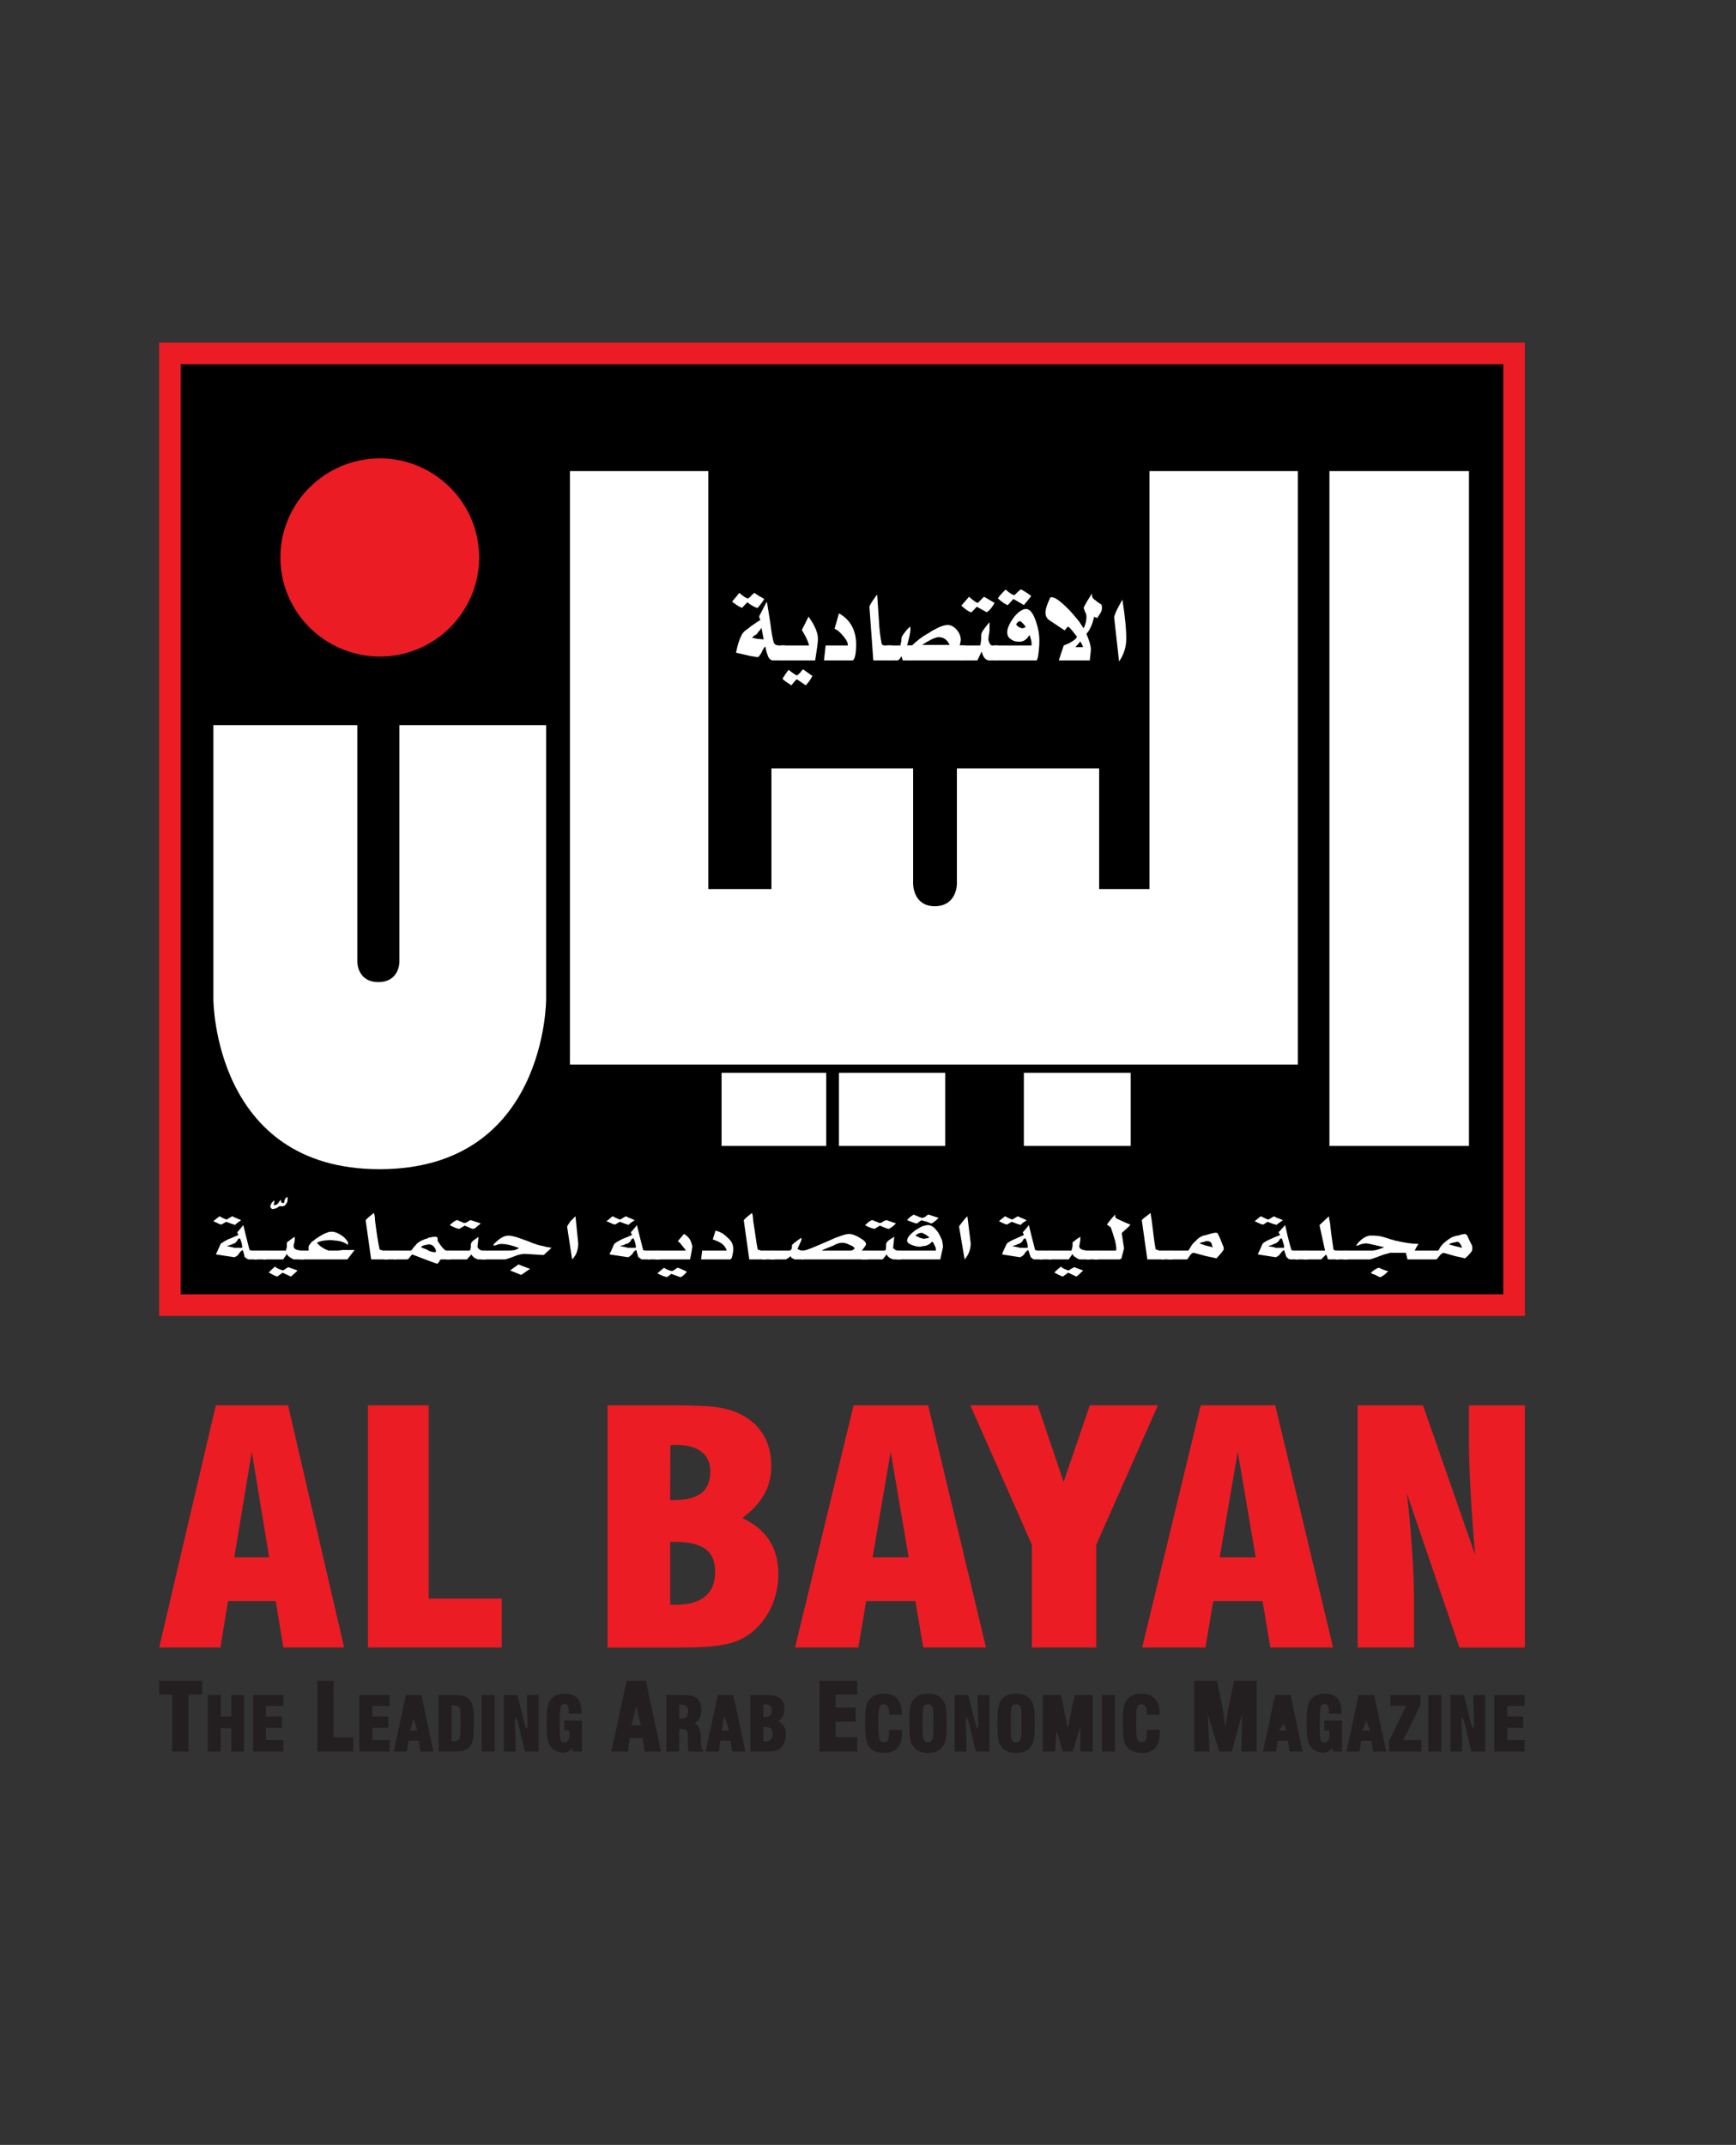 <?xml version="1.0" encoding="utf-8"?>
<!-- Generator: Adobe Illustrator 16.0.0, SVG Export Plug-In . SVG Version: 6.00 Build 0)  -->
<!DOCTYPE svg PUBLIC "-//W3C//DTD SVG 1.1//EN" "http://www.w3.org/Graphics/SVG/1.1/DTD/svg11.dtd">
<svg version="1.1" id="Layer_1" xmlns="http://www.w3.org/2000/svg" xmlns:xlink="http://www.w3.org/1999/xlink" x="0px" y="0px"
	 width="446px" height="551.059px" viewBox="0 0 446 551.059" enable-background="new 0 0 446 551.059" xml:space="preserve">
<rect x="0" y="0" width="446" height="551.059" fill="#333333" stroke="none"/>
<g>
	<g>
		<polygon fill="#EC1C24" points="391.761,88.03 391.761,338.071 40.892,338.071 40.892,88.03 391.761,88.03 		"/>
		<polygon points="386.208,93.583 386.208,332.528 46.435,332.528 46.435,93.583 386.208,93.583 		"/>
		<g>
			<polygon fill="#FFFFFF" points="341.55,294.41 377.395,294.41 377.395,121.03 341.55,121.03 341.55,294.41 			"/>
			<path fill="#FFFFFF" d="M146.422,121.03h35.554v107.378h16.215v-30.997h36.405v29.72l0,0c0,0,0,5.688,5.543,5.688
				c5.699,0,5.699-5.688,5.699-5.688l0,0v-29.72h36.551v30.997h12.934V121.03h38.119v152.473h-187.02V121.03z"/>
			<path fill="#FFFFFF" d="M54.822,186.314h36.977v60.873l0,0c0,0,0,5.118,5.408,5.118c5.409,0,5.409-5.118,5.409-5.118l0,0v-60.873
				h37.692v70.403l0,0c0,0,0.135,43.661-42.81,43.661c-42.676,0-42.676-43.661-42.676-43.661l0,0V186.314L54.822,186.314z"/>
			<polygon fill="#FFFFFF" points="185.381,275.632 212.268,275.632 212.268,294.41 185.381,294.41 185.381,275.632 			"/>
			<polygon fill="#FFFFFF" points="215.538,275.632 242.849,275.632 242.849,294.41 215.538,294.41 215.538,275.632 			"/>
			<polygon fill="#FFFFFF" points="263.04,275.632 290.497,275.632 290.497,294.41 263.04,294.41 263.04,275.632 			"/>
			<path fill="#EC1C24" d="M97.633,117.761c13.941,0,25.464,11.377,25.464,25.463c0,14.076-11.522,25.454-25.464,25.454
				c-14.076,0-25.599-11.378-25.599-25.454C72.034,129.138,83.557,117.761,97.633,117.761z"/>
			<path fill="#FFFFFF" d="M196.343,153.885c-0.145,0.281-0.436,0.717-0.861,1.278c-0.426,0.436-0.571,0.851-0.851,0.997v-3.271
				L196.343,153.885L196.343,153.885z M194.631,168.823v-4.692l1.567,0.135l-0.571-2.99c-0.146,0.291-0.426,0.716-0.997,1.287
				v-2.844c0.28-0.146,0.425-0.29,0.716-0.425c-0.146-0.281-0.291-0.717-0.291-0.997l1.848-3.561h0.145
				c0.146,0.861,0.426,2.563,0.852,5.263c0.291,2.419,0.57,3.986,0.861,4.982c0.135,0.561,0.706,0.852,1.412,0.852h1.567v3.84
				h-3.124c-0.572,0-1.142-0.426-1.422-1.422c-0.291-0.716-0.426-1.421-0.571-2.138c-0.145,0-0.571,0.571-0.996,1.568
				C195.201,168.398,194.911,168.823,194.631,168.823z M194.631,156.159h-0.135c-0.146,0-0.861-0.281-1.713-0.852v-1.993
				c0.146-0.28,0.571-0.561,0.997-0.997l0.851,0.571V156.159L194.631,156.159z M194.631,159.719v2.844
				c0,0.146-0.135,0.281-0.281,0.426c-0.425,0.146-0.716,0.426-1.142,0.852l1.422,0.291v4.692l0,0l-1.848-0.291v-7.536
				C193.354,160.57,194.06,160.145,194.631,159.719z M192.783,155.307c-0.28-0.145-0.571-0.426-0.706-0.57
				c-0.291,0.145-0.716,0.716-1.432,1.422c-0.561-0.146-1.412-0.706-2.554-1.558c0.145-0.291,0.851-0.997,1.848-2.284
				c1.141,0.997,1.847,1.433,2.273,1.433c0,0,0.146-0.146,0.571-0.436V155.307L192.783,155.307z M192.783,160.996v7.536
				l-3.695-0.851c0.426-1.993,0.852-3.416,1.276-4.122c0.281-0.851,0.852-1.421,1.713-1.993
				C192.212,161.422,192.502,161.276,192.783,160.996z"/>
			<path fill="#FFFFFF" d="M210.14,164.131c0,0.997-0.291,2.844-0.716,5.543h-8.813v-3.84h7.245
				c-0.28-1.277-0.997-2.554-1.847-3.986l1.712-3.416C209.289,160.57,210.14,162.563,210.14,164.131L210.14,164.131z
				 M201.036,174.367c0.426-0.706,0.997-1.567,1.558-2.273c1.287,0.997,1.993,1.422,2.138,1.422c0.146,0,0.426-0.291,0.852-0.716
				c0.291-0.426,0.571-0.706,0.716-0.852l2.418,1.713c-0.571,1.131-1.287,1.983-1.712,2.409l-2.274-1.558
				c-0.425,0.28-0.851,0.852-1.422,1.558C202.313,175.363,201.461,174.938,201.036,174.367z"/>
			<path fill="#FFFFFF" d="M219.95,165.542c0,2.709-0.426,4.132-0.997,4.132h-7.257l0.426-3.84h5.699c0-0.146,0-0.146,0-0.146
				c0-0.707-0.436-1.422-1.288-2.409c-0.851-1.007-1.567-1.567-2.128-1.713l1.132-3.986
				C218.381,159.148,219.95,161.848,219.95,165.542z"/>
			<path fill="#FFFFFF" d="M229.053,169.674h-4.692l-0.996-13.796c0-0.145,0.28-0.716,0.851-1.567s0.997-1.422,1.142-1.557
				c0.135,2.127,0.281,4.267,0.426,6.395c0.146,2.844,0.426,4.837,0.706,6.114c0,0.28,0.291,0.571,0.852,0.571h1.712V169.674z"/>
			<path fill="#FFFFFF" d="M234.597,169.674h-2.699c0-0.28-0.146-0.716-0.291-0.996c-0.135,0-0.28,0.28-0.425,0.57
				c-0.281,0.281-0.426,0.426-0.707,0.426h-2.563v-3.84h3.415c0.146-0.571,0.28-1.277,0.28-1.848c0-0.291,0.291-0.851,0.997-1.713
				c0.57-0.706,0.997-1.131,1.287-1.276v0.852c0,0.571-0.291,1.993-0.852,3.986h1.557V169.674z"/>
			<path fill="#FFFFFF" d="M247.967,169.674h-7.536v-3.986h3.55c-0.706-1.422-1.558-1.994-2.845-1.994c-0.135,0-0.426,0-0.706,0.146
				v-2.274c1.276-0.706,2.273-0.997,3.125-0.997c0.716,0,1.568,0.426,2.284,1.277c0.707,0.861,0.997,1.712,0.997,2.564
				c0,0,0,0.426-0.29,1.422h1.421V169.674z M240.431,169.674h-7.391v-3.84h1.277c1.142-1.143,2.553-2.274,4.412-3.271
				c0.561-0.425,1.132-0.716,1.703-0.997v2.274c-0.706,0.145-1.993,0.851-3.561,1.848h3.561V169.674z"/>
			<path fill="#FFFFFF" d="M255.503,154.881c-0.426,0.852-0.997,1.703-1.993,2.419l-2.554-1.422
				c-0.852,0.851-1.288,1.422-1.422,1.422c-0.426,0-1.287-0.571-2.564-1.702l1.993-2.284c1.142,0.997,1.847,1.567,2.273,1.567
				c0,0,0.281-0.28,0.717-0.715c0.28-0.281,0.561-0.561,0.851-0.852L255.503,154.881L255.503,154.881z M256.365,169.674h-2.138
				c-0.997,0-1.712-0.851-1.993-2.273c-0.28,0.426-0.571,1.131-1.131,2.273h-4.703v-3.84h5.408c0.146-0.426,0.291-1.277,0.291-2.699
				c0-0.426,0.281-0.996,0.852-1.713c0.425-0.561,0.851-1.142,1.276-1.558v1.558c0,0.291,0,0.851-0.146,1.567
				c-0.135,0.571-0.135,1.142-0.135,1.422c0,0.145,0.135,0.426,0.28,0.851c0.145,0.28,0.426,0.571,0.571,0.571h1.567V169.674z"/>
			<path fill="#FFFFFF" d="M264.898,153.179c-0.437,0.571-1.007,1.277-1.859,2.274l-0.706-0.426v-3.561
				c0.146,0,0.572,0.291,1.278,0.716C264.462,152.754,264.898,153.034,264.898,153.179L264.898,153.179z M262.333,169.674v-3.84h2.7
				l0,0v-0.146c0-0.28,0-0.707-0.135-1.277c-0.146-0.571-0.291-0.997-0.437-1.277c-0.571,0.997-1.276,1.557-2.128,1.703v-3.561
				c0,0.146,0.146,0.146,0.281,0.146c0.145,0,0.571-0.146,0.861-0.28c0-0.146-0.146-0.425-0.571-0.862
				c-0.291-0.28-0.426-0.416-0.572-0.561v-2.844c0.426-0.291,0.852-0.425,1.278-0.425c0.996,0,1.847,1.131,2.563,3.27
				c0.571,1.703,0.851,3.27,0.851,4.692c0,0.57,0,1.422-0.145,2.699c-0.135,1.421-0.28,2.284-0.571,2.563H262.333z M262.333,155.027
				l-1.993-1.143c-0.28,0.281-0.706,0.852-1.422,1.568c-0.291,0-1.277-0.572-2.554-1.703c0.415-0.716,1.132-1.433,1.983-2.284
				c1.142,0.997,1.848,1.422,2.284,1.422c0.997-0.997,1.557-1.422,1.557-1.422h0.145V155.027L262.333,155.027z M262.333,156.875
				v2.844c-0.145,0-0.291-0.146-0.291-0.146c-0.28,0-0.706,0.291-0.997,0.852c0.437,0.571,0.862,0.851,1.287,0.851v3.561
				c-0.291,0-0.425,0-0.705,0c-0.717,0-1.288-0.146-1.858-0.571c-0.706-0.425-0.997-0.986-0.997-1.848
				c0-0.997,0.571-2.273,1.713-3.841C261.046,157.872,261.763,157.155,262.333,156.875L262.333,156.875z M262.333,165.834v3.84
				h-6.83v-3.84H262.333z"/>
			<path fill="#FFFFFF" d="M282.951,155.307c0,0.146,0.145,0.291,0.145,0.571c0,0.135,0,0.281,0,0.425
				c0,0.426-0.145,0.852-0.426,1.277c-0.28,0.436-0.57,0.851-0.705,1.142c-0.426,0-0.717-0.146-0.862-0.291
				c-0.426,1.848-0.986,3.28-1.983,4.412c0.706,1.712,1.132,2.99,1.132,3.986c0,0.57-0.135,1.567-0.28,2.844h-2.699v-3.415
				c0.28,0,0.415,0,0.707,0h0.28c-0.135-0.28-0.28-0.851-0.706-1.422c0,0-0.146,0.145-0.28,0.291v-5.409
				c0.415,0.706,0.851,1.277,1.131,1.703c0.426-0.852,0.716-1.848,0.716-2.99c0-0.416-0.145-0.986-0.436-1.412
				c-0.135-0.571-0.28-0.861-0.28-0.717c0-0.425,0.716-1.567,2.139-3.84c0,0.145,0,0.291,0,0.425c0,0.571,0.28,0.996,0.997,1.422
				C281.964,154.737,282.535,155.027,282.951,155.307z M277.272,169.674h-5.264c0.281-0.851,0.707-2.139,1.278-3.84
				c0.705-0.292,1.422-0.571,1.848-0.852c0.996-0.57,1.422-0.996,1.567-1.422c-0.291-0.28-0.571-0.716-1.142-1.421
				c-0.706-0.862-0.997-1.143-1.277-1.143c0,0-0.145,0.146-0.291,0.426c-0.28,0.291-0.425,0.426-0.425,0.571
				c-0.851-0.571-2.128-1.422-3.841-2.563c-0.706-0.416-1.131-1.132-1.131-1.983c0-0.997,0.425-2.284,1.277-3.987h0.145
				c0.996-0.145,2.418,0.997,4.547,3.125c1.142,1.142,1.994,2.284,2.709,3.135v5.409c-0.291,0.28-0.571,0.706-0.997,1.131
				c0.281,0,0.561,0,0.997,0V169.674z"/>
			<path fill="#FFFFFF" d="M289.355,163.986c0,2.418-0.706,4.266-1.848,5.969l-1.276-11.377c0.28-1.277,1.131-2.699,2.127-4.546
				C289.075,158.577,289.355,161.848,289.355,163.986z"/>
		</g>
		<path fill="#FFFFFF" d="M61.934,313.469c0,0-0.28,0.279-0.986,0.705c-0.291,0.28-0.582,0.571-0.717,0.571v-0.145v-1.849
			L61.934,313.469L61.934,313.469z M60.231,322.998v-2.418c0.135,0,0.135,0,0.28,0h1.702v-0.437c0-0.279-0.135-0.996-0.56-1.982
			c-0.291,0-0.426,0.135-0.572,0.281c-0.134,0.425-0.425,0.705-0.851,0.996v-1.703c0.28-0.145,0.717-0.29,0.997-0.437
			c0-0.135-0.146-0.279-0.146-0.414c-0.134-0.146-0.134-0.291-0.134-0.291s0.56-0.57,1.556-1.848
			c0.291,1.277,0.852,3.415,1.568,6.26c0.146,0.28,0.426,0.28,1.142,0.28h0.852v2.273h-2.284c0,0-0.135-0.135-0.281-0.135
			c-0.425-0.292-0.571-0.427-0.706-0.571c0-0.425-0.145-0.852-0.436-1.714c-0.281,0.146-0.706,0.437-0.997,0.997
			C61.082,322.562,60.657,322.853,60.231,322.998z M60.231,314.601c-0.28,0-0.997-0.282-2.139-0.706
			c-0.706,0.424-1.131,0.706-1.276,0.706c-0.146,0-0.852-0.282-1.994-0.853c0.291-0.279,0.862-0.716,1.568-1.275
			c0.996,0.56,1.702,0.85,1.848,0.85c0,0,0.425-0.29,1.422-0.85l0.571,0.279V314.601L60.231,314.601z M60.231,317.735v1.703
			c-0.146,0-0.28,0.146-0.426,0.146c-0.571,0.28-1.142,0.425-1.567,0.56c0.851,0.145,1.567,0.292,1.993,0.437v2.418l0,0
			l-4.692-0.716v-0.28c0,0.135,0.426-0.716,1.132-2.418c0.291-0.292,0.997-0.717,2.138-1.288
			C59.38,318.161,59.805,317.871,60.231,317.735z"/>
		<rect x="65.349" y="321.286" fill="#FFFFFF" width="2.99" height="2.273"/>
		<path fill="#FFFFFF" d="M73.882,308.34c0,0.291-0.146,0.717-0.426,0.996c-0.146,0.427-0.571,0.572-1.131,0.572
			c0,0-0.146,0-0.291,0c-0.146,0-0.146,0-0.281,0c-0.425,0.279-0.716,0.57-0.997,0.57c-0.28,0-0.425,0.146-0.571,0.146
			c-0.426,0-0.716-0.291-0.716-0.716c0-0.146,0-0.292,0.146-0.426c0-0.281,0.28-0.57,0.716-0.997h0.145c0,0,0,0.28,0,0.427
			c-0.145,0.289-0.145,0.424-0.145,0.424c0,0.146,0,0.28,0.145,0.28c0.561,0,0.852-0.28,1.132-0.704
			c0.145-0.281,0.426-0.572,0.57-0.707v0.426c0,0.135,0.146,0.281,0.281,0.426c0,0,0,0,0.146,0c0.135,0,0.28,0,0.28,0
			c0.146,0,0.146-0.145,0.146-0.145c0-0.707,0.28-1.144,0.851-1.423V308.34z"/>
		<path fill="#FFFFFF" d="M78.148,323.559h-2.554c-0.291,0-0.716-0.28-1.142-0.562c-0.426-0.29-0.716-0.569-0.716-0.861
			l-0.997,1.423h-5.118v-2.273h5.834c0,0,0.145-0.426,0.28-1.143c-0.135-0.135,0-0.56,0-0.996c0.291-0.135,0.862-0.705,1.994-1.412
			c0,0.136,0,0.28,0,0.561c0,0.291,0,0.571-0.135,0.996c-0.146,0.427-0.146,0.717-0.146,0.852c0,0.717,0.572,0.996,1.848,1.143
			h0.852V323.559L78.148,323.559z M76.445,326.404c-0.425,0.425-0.997,0.996-1.712,1.566l-2.128-0.996
			c-0.997,0.716-1.422,0.996-1.277,0.996c-0.146,0-0.571-0.145-1.142-0.425c-0.571-0.281-0.997-0.571-1.142-0.571
			c0.291-0.426,0.851-0.851,1.567-1.567c0.571,0.436,1.142,0.717,2.128,0.997c0.571-0.427,1.142-0.707,1.287-0.852L76.445,326.404z"
			/>
		<path fill="#FFFFFF" d="M91.093,321.139l-1.847,2.42H76.871v-2.273h2.419c0-0.146,0-0.571,0-1.143
			c0.135-0.279,0.426-0.56,0.706-0.996c1.567-1.276,2.99-2.128,4.266-2.554c0.291-0.145,0.571-0.145,0.861-0.145
			c0.281,0,0.707,0,0.997,0.145c0.416,0.146,0.561,0.146,0.707,0.291c0.706,0.279,1.142,0.706,1.567,0.986
			c0.706,0.716,1.132,1.276,0.987,1.567v0.426c-0.852-0.717-1.848-0.997-2.979-1.133c-0.571,0-0.997-0.145-1.568-0.145
			c-0.716,0-1.276,0.145-1.702,0.145c-0.717,0.136-1.277,0.281-1.713,0.561c0.716,0.852,1.713,1.568,2.99,1.994
			c0.146,0,0.281,0,0.716,0c0.135,0,0.561,0,1.413,0c0.861,0,1.287-0.146,1.432-0.146h2.554c0,0,0,0,0.146,0
			C90.813,321.139,90.948,321.139,91.093,321.139z"/>
		<path fill="#FFFFFF" d="M99.626,323.559h-4.267l-1.422-10.09c0,0,0.146-0.146,0.426-0.437c0.425-0.425,0.996-0.852,1.702-1.411
			c0.146,0.425,0.291,1.131,0.291,1.982c0.425,3.415,0.851,5.979,1.142,7.256c0,0.146,0.135,0.146,0.28,0.279
			c0.146,0,0.281,0,0.572,0.146c0.28,0,0.425,0,0.56,0h0.716V323.559z"/>
		<rect x="98.774" y="321.286" fill="#FFFFFF" width="2.99" height="2.273"/>
		<path fill="#FFFFFF" d="M115.695,323.559h-2.273c-0.28,0-0.425,0.145-0.571,0.57c-0.145,0.281-0.426,0.426-0.56,0.571
			l-2.284-0.851v-2.564c0.716,0.29,1.287,0.425,1.567,0.425c0.145,0,0.145,0,0.28,0c0-0.135,0.146-0.135,0.146-0.135v-0.145
			c0-0.292-0.146-0.717-0.426-0.996c-0.28-0.427-0.716-0.717-1.287-0.717c-0.135,0-0.135,0-0.28,0v-1.703
			c0.716-0.145,1.287-0.28,1.712-0.28c0.426,0,0.706,0.136,0.706,0.426c0,0,0,0,0,0.135c0,0.146,0,0.146,0,0.146
			c0,0.289,0,0.425,0.146,0.57c0.706,1.131,1.422,1.993,1.983,2.273h1.142V323.559z M110.007,323.85l-4.121-1.568
			c-0.146,0.146-0.426,0.426-0.717,0.851c-0.145,0.292-0.426,0.427-0.706,0.427h-3.27v-2.273h4.266c0.135,0,0.426-0.146,0.706-0.706
			c0.571-0.571,0.862-0.996,0.862-0.996c0.425-0.437,1.131-0.853,2.273-1.288c0.281,0,0.571-0.135,0.706-0.28v1.703
			c-0.997,0.146-1.568,0.29-1.848,0.717c0.57,0.279,1.142,0.425,1.713,0.704c0,0,0.135,0,0.135,0.146V323.85z"/>
		<path fill="#FFFFFF" d="M123.522,314.319c-0.291,0.282-0.851,0.707-1.567,1.278c-0.28,0-0.426,0.145-0.28,0.145
			c-0.291,0-0.996-0.29-2.274-0.86c-0.997,0.57-1.432,0.86-1.432,0.86s-0.135-0.145-0.561-0.145
			c-0.425-0.146-1.142-0.427-1.858-0.852c0.145-0.145,0.436-0.427,0.997-0.851c0.436-0.291,0.716-0.426,0.861-0.426
			c0,0,0.28,0,0.706,0.279c0.426,0.146,0.717,0.281,0.997,0.426c0.146,0,0.291,0,0.291,0c0.135,0,0.281,0,0.706-0.279
			c0.426-0.291,0.706-0.426,0.852-0.426L123.522,314.319L123.522,314.319z M124.799,323.559h-1.848c-0.426,0-0.852-0.28-1.277-0.562
			c-0.146-0.145-0.426-0.436-0.571-0.716l-1.142,1.277h-5.408v-2.273h6.125c0.134-0.146,0.28-0.571,0.28-0.998
			c0-0.424,0-0.85,0.146-0.996c0.145-0.279,0.425-0.561,0.851-0.85c0.425-0.281,0.716-0.427,0.997-0.707l-0.28,2.553
			c0,0.147,0,0.147,0.135,0.292c0,0.135,0.146,0.28,0.571,0.56c0.291,0.146,0.571,0.146,0.706,0.146h0.717V323.559z"/>
		<path fill="#FFFFFF" d="M141.72,320.58c-0.425,0.28-0.705,0.706-1.131,0.996c-0.571,0.561-0.852,0.853-0.997,0.853l-4.692-0.292
			c-0.706,0-1.703,0.146-2.99,0.717c-1.131,0.426-1.993,0.706-2.128,0.706h-6.114v-2.273h6.82c0.426,0,0.997,0,1.848-0.146
			c0.291-0.134,0.571-0.279,0.997-0.425c0,0,0,0-0.135-0.135c-1.858-0.716-3.28-0.996-4.266-0.996c-0.291,0-0.717,0-0.997,0.135
			c-0.437,0.146-0.717,0.29-1.143,0.29v-0.29c0,0,0.146-0.135,0.426-0.427c1.277-1.276,2.419-1.847,3.416-1.847
			c0.561,0,1.131,0.146,1.703,0.29c0.145,0,1.277,0.426,3.27,1.132c1.713,0.717,2.99,1.142,3.987,1.276
			C140.018,320.288,140.723,320.435,141.72,320.58L141.72,320.58z M136.176,325.977l-2.273,1.568l-2.845-1.142l2.139-1.558
			C133.903,325.126,134.9,325.552,136.176,325.977z"/>
		<path fill="#FFFFFF" d="M148.55,319.438c0,1.567-0.426,2.99-1.567,4.121l-1.277-8.389c0-0.145,0.281-0.569,0.852-1.422
			c0.57-0.57,0.997-0.996,1.287-1.275L148.55,319.438z"/>
		<path fill="#FFFFFF" d="M163.063,313.469c0,0-0.436,0.279-0.997,0.705c-0.425,0.28-0.571,0.571-0.716,0.571v-0.145v-1.849
			L163.063,313.469L163.063,313.469z M161.35,322.998v-2.418c0.145,0,0.145,0,0.291,0h1.703v-0.437c0-0.279-0.146-0.996-0.571-1.982
			c-0.28,0-0.425,0.135-0.571,0.281c-0.135,0.425-0.426,0.705-0.851,0.996v-1.703c0.291-0.145,0.571-0.29,0.997-0.437
			c0-0.135-0.146-0.279-0.146-0.414c-0.135-0.146-0.135-0.291-0.135-0.291s0.561-0.57,1.558-1.848
			c0.291,1.277,0.861,3.415,1.567,6.26c0,0.28,0.426,0.28,1.143,0.28h0.705v2.273h-2.127c-0.146,0-0.28-0.135-0.28-0.135
			c-0.436-0.292-0.571-0.427-0.716-0.571c0-0.425-0.291-0.852-0.426-1.714c-0.426,0.146-0.716,0.437-0.997,0.997
			C162.066,322.562,161.775,322.853,161.35,322.998z M161.35,314.601c-0.281,0-0.997-0.282-2.128-0.706
			c-0.716,0.424-1.142,0.706-1.287,0.706c-0.135,0-0.851-0.282-2.128-0.853c0.426-0.279,0.852-0.716,1.557-1.275
			c1.142,0.56,1.713,0.85,2.003,0.85c0,0,0.415-0.29,1.412-0.85l0.571,0.279V314.601L161.35,314.601z M161.35,317.735v1.703
			c-0.135,0-0.281,0.146-0.571,0.146c-0.425,0.28-0.997,0.425-1.557,0.56c0.997,0.145,1.703,0.292,2.128,0.437v2.418l0,0
			l-4.692-0.716v-0.28c0,0.135,0.425-0.716,1.141-2.418c0.281-0.292,0.997-0.717,2.129-1.288
			C160.354,318.161,160.925,317.871,161.35,317.735z"/>
		<rect x="166.478" y="321.286" fill="#FFFFFF" width="2.979" height="2.273"/>
		<path fill="#FFFFFF" d="M177.855,320.288c0,0.147-0.146,1.288-0.571,3.271h-8.959v-2.273h7.817l0,0
			c0-0.146-0.145-0.426-0.571-0.851c-0.426-0.571-0.852-1.144-1.422-1.568l1.567-1.848c0.996,0.571,1.568,1.276,1.848,2.128
			C177.709,319.583,177.855,320.008,177.855,320.288L177.855,320.288z M176.422,326.693c0,0.136-0.134,0.281-0.425,0.571
			c-0.561,0.562-0.997,0.852-1.132,0.852c-0.146,0-0.862-0.29-2.418-0.852c-0.146,0.136-0.426,0.426-1.142,0.852
			c-0.997-0.29-1.702-0.57-2.419-0.996c0.145-0.146,0.717-0.571,1.713-1.423c0,0,0.145,0.146,0.425,0.28
			c0.851,0.427,1.422,0.571,1.702,0.571c0,0,0.291-0.145,0.716-0.425c0.426-0.281,0.561-0.427,0.706-0.427
			C174.149,325.697,175,325.977,176.422,326.693z"/>
		<path fill="#FFFFFF" d="M188.381,321.005c0,0.57-0.146,1.131-0.291,1.848c0,0.145-0.146,0.426-0.425,0.706h-7.547l0.291-2.273
			h6.114c0.146,0,0.146,0,0.146-0.146c0-0.134-0.146-0.279-0.291-0.56c-0.425-0.861-1.411-1.567-3.26-2.138l0.706-2.274
			c1.143,0.281,1.993,0.717,2.845,1.567c0.851,0.707,1.422,1.412,1.567,2.129C188.381,320.288,188.381,320.714,188.381,321.005z"/>
		<path fill="#FFFFFF" d="M196.769,323.559h-4.267l-1.422-10.09c0,0,0.135-0.146,0.426-0.437c0.426-0.425,0.997-0.852,1.703-1.411
			c0.145,0.425,0.291,1.131,0.291,1.982c0.561,3.415,0.851,5.979,1.132,7.256c0,0.146,0.145,0.146,0.28,0.279
			c0.145,0,0.29,0,0.571,0.146c0.291,0,0.426,0,0.571,0h0.716V323.559z"/>
		<rect x="195.908" y="321.286" fill="#FFFFFF" width="3.134" height="2.273"/>
		<path fill="#FFFFFF" d="M206.724,321.139c0,0,0,0-0.145,0.146c0,0,0,0-0.146,0v2.273h-2.127c-0.281,0-0.425-0.135-0.716-0.28
			c-0.28-0.146-0.426-0.281-0.426-0.571c-0.706,0.571-1.131,0.852-1.422,0.852h-3.84v-2.273h4.982c0.145,0,0.426-0.146,0.571-0.706
			c0-0.145,0-0.437,0-0.716c0.426-0.426,1.276-1.133,2.418-1.849c0.135,0.28,0,0.716-0.291,1.276
			c-0.426,0.996-0.706,1.568-0.706,1.568c0.426,0.279,0.851,0.426,1.277,0.426c0,0,0.146,0,0.28,0
			C206.579,321.139,206.724,321.139,206.724,321.139z"/>
		<path fill="#FFFFFF" d="M223.074,323.559h-7.671v-2.273h3.125c0.145,0,0.291,0,0.571-0.146c0.28-0.134,0.426-0.279,0.426-0.425
			c0-0.279-0.426-0.571-1.143-0.851c-0.851-0.426-1.421-0.572-1.848-0.572c-0.425,0-0.706,0-1.131,0.146v-1.703
			c1.131-0.437,2.128-0.716,2.699-0.716c0.716,0,1.567,0.279,2.563,0.852c1.278,0.716,1.848,1.276,1.848,1.848
			c0,0-0.145,0.29-0.436,0.717c-0.28,0.425-0.56,0.704-0.706,0.851h1.702V323.559z M215.402,323.559h-9.529v-2.273h0.706
			c0.851-0.146,2.844-0.998,6.114-2.419c0.997-0.425,1.848-0.852,2.709-1.132v1.703c-0.436,0.146-0.861,0.28-1.287,0.57
			c-1.847,0.706-2.844,1.131-2.979,1.277h4.266V323.559z"/>
		<path fill="#FFFFFF" d="M230.195,314.319c-0.291,0.282-0.717,0.707-1.567,1.278c-0.291,0-0.291,0.145-0.291,0.145
			c-0.135,0-0.997-0.29-2.274-0.86c-0.997,0.57-1.422,0.86-1.422,0.86s-0.146-0.145-0.426-0.145
			c-0.571-0.146-1.277-0.427-1.993-0.852c0.146-0.145,0.571-0.427,0.997-0.851c0.426-0.291,0.716-0.426,0.851-0.426
			c0,0,0.291,0,0.716,0.279c0.426,0.146,0.852,0.281,0.997,0.426c0.146,0,0.28,0,0.426,0c0,0,0.28,0,0.571-0.279
			c0.426-0.291,0.852-0.426,0.997-0.426L230.195,314.319L230.195,314.319z M231.472,323.559h-1.848c-0.426,0-0.862-0.28-1.287-0.562
			c-0.135-0.145-0.426-0.436-0.561-0.716l-0.997,1.277h-5.554v-2.273h6.115c0.291-0.146,0.291-0.571,0.291-0.998
			c0-0.424,0-0.85,0.145-0.996c0.135-0.279,0.426-0.561,0.852-0.85c0.425-0.281,0.706-0.427,1.131-0.707l-0.281,2.553
			c0,0.147,0,0.147,0,0.292c0,0.135,0.146,0.28,0.571,0.56c0.281,0.146,0.561,0.146,0.706,0.146h0.716V323.559z"/>
		<path fill="#FFFFFF" d="M241.136,312.898c-0.997,0.997-1.702,1.421-1.848,1.421c-0.135,0-0.425-0.145-1.131-0.424
			c-0.571-0.146-0.997-0.291-1.142-0.291v-0.706l0,0c0.146,0,0.291-0.146,0.706-0.29c0.436-0.427,0.716-0.562,0.862-0.562
			L241.136,312.898L241.136,312.898z M237.015,323.559v-2.273h3.416v-0.146c0-0.279,0-0.704-0.291-1.131
			c-0.28-0.57-0.415-0.996-0.706-0.996c-0.571,0.706-1.422,1.131-2.419,1.131v-1.982l0.146,0.135l1.567-0.28
			c-0.145-0.28-0.436-0.57-1.007-0.852c-0.28-0.145-0.561-0.279-0.706-0.425v-1.713c0.571-0.145,0.997-0.28,1.422-0.28
			c0.997,0,1.702,0.706,2.563,1.848c0.426,0.705,0.706,1.277,0.987,1.993c0.145,0.28,0.145,0.852,0.291,1.701l-0.706,3.271H237.015z
			 M237.015,313.604c-0.146,0-0.146-0.135-0.146-0.135c-0.135,0-0.56,0.279-1.276,0.85c-0.571,0-1.422-0.424-2.554-0.85
			c0.426-0.571,0.986-0.996,1.702-1.423c1.277,0.562,1.993,0.852,2.273,0.852V313.604L237.015,313.604z M237.015,315.026v1.713
			c-0.146,0-0.28,0-0.28,0c-0.571,0-1.142,0.28-1.567,0.706c0.851,0.426,1.422,0.716,1.848,0.716v1.982
			c-0.28,0.145-0.571,0.145-0.705,0.145c-0.717,0-1.288-0.145-1.994-0.424c-0.851-0.28-1.277-0.717-1.277-1.133
			c0-0.716,0.706-1.567,1.982-2.563C235.738,315.742,236.31,315.317,237.015,315.026L237.015,315.026z M237.015,321.286v2.273
			h-6.685v-2.273H237.015z"/>
		<path fill="#FFFFFF" d="M249.389,319.438c0,1.567-0.57,2.99-1.567,4.121l-1.422-8.389c0-0.145,0.291-0.569,0.997-1.422
			c0.426-0.57,0.852-0.996,1.142-1.275L249.389,319.438z"/>
		<path fill="#FFFFFF" d="M263.756,313.469c0,0-0.28,0.279-0.997,0.705c-0.28,0.28-0.57,0.571-0.716,0.571v-0.145v-1.849
			L263.756,313.469L263.756,313.469z M262.043,322.998v-2.418c0.146,0,0.291,0,0.291,0h1.703v-0.437
			c0-0.279-0.146-0.996-0.561-1.982c-0.291,0-0.437,0.135-0.571,0.281c-0.146,0.425-0.426,0.705-0.862,0.996v-1.703
			c0.291-0.145,0.716-0.29,0.997-0.437c0-0.135-0.134-0.279-0.134-0.414c-0.146-0.146-0.146-0.291-0.146-0.291
			s0.571-0.57,1.567-1.848c0.281,1.277,0.852,3.415,1.568,6.26c0.134,0.28,0.415,0.28,1.131,0.28h0.852v2.273h-2.273
			c0,0-0.146-0.135-0.28-0.135c-0.291-0.292-0.571-0.427-0.571-0.571c-0.145-0.425-0.291-0.852-0.571-1.714
			c-0.291,0.146-0.706,0.437-0.996,0.997C262.905,322.562,262.479,322.853,262.043,322.998z M262.043,314.601
			c-0.28,0-0.997-0.282-2.127-0.706c-0.717,0.424-1.142,0.706-1.287,0.706c-0.135,0-0.852-0.282-1.982-0.853
			c0.28-0.279,0.851-0.716,1.567-1.275c0.986,0.56,1.703,0.85,1.983,0.85c-0.135,0,0.291-0.29,1.287-0.85l0.56,0.279V314.601
			L262.043,314.601z M262.043,317.735v1.703c-0.135,0-0.28,0.146-0.415,0.146c-0.582,0.28-1.142,0.425-1.568,0.56
			c0.851,0.145,1.568,0.292,1.982,0.437v2.418l0,0l-4.546-0.716v-0.28c0,0.135,0.28-0.716,1.132-2.418
			c0.145-0.292,0.861-0.717,2.138-1.288C261.192,318.161,261.628,317.871,262.043,317.735z"/>
		<rect x="267.171" y="321.286" fill="#FFFFFF" width="2.979" height="2.273"/>
		<path fill="#FFFFFF" d="M279.971,323.559h-2.564c-0.28,0-0.706-0.28-1.131-0.562c-0.436-0.29-0.716-0.569-0.716-0.861
			l-0.997,1.423h-5.118v-2.273h5.834c0,0,0.135-0.426,0.28-1.143c0-0.135,0-0.56,0-0.996c0.28-0.135,0.851-0.705,1.993-1.412
			c0,0.136,0,0.28,0,0.561c0,0.291,0,0.571-0.146,0.996c0,0.427-0.135,0.717-0.135,0.852c0,0.717,0.707,0.996,1.848,1.143h0.852
			V323.559L279.971,323.559z M278.258,326.404c-0.426,0.425-0.986,0.996-1.702,1.566l-2.139-0.996
			c-0.997,0.716-1.412,0.996-1.277,0.996c-0.135,0-0.425-0.145-1.132-0.425c-0.57-0.281-0.997-0.571-1.141-0.571
			c0.291-0.426,0.851-0.851,1.702-1.567c0.436,0.436,0.997,0.717,1.993,0.997c0.571-0.427,1.142-0.707,1.422-0.852L278.258,326.404z
			"/>
		<rect x="279.12" y="321.286" fill="#FFFFFF" width="2.979" height="2.273"/>
		<path fill="#FFFFFF" d="M290.352,314.601c0,0.28-0.291,0.425-0.571,0.716c-0.135,0.135-0.571,0.561-1.567,1.422
			c0,0,0,0.146,0,0.28l0.571,3.695l-0.706,2.71c0,0-0.146,0-0.291,0c0,0.135-0.135,0.135-0.28,0.135h-6.405v-2.273h5.554
			c0.145-0.146,0.145-0.426,0.145-0.571c0-0.279-0.145-0.996-0.291-1.848c-0.28-0.852-0.571-1.982-1.142-3.55l-0.986-0.716
			c0.706-0.997,1.422-1.849,2.128-2.555c0,0.427,0,0.706,0.146,0.852c0.145,0.135,0.706,0.425,1.702,0.851
			C288.93,314.03,289.646,314.319,290.352,314.601z"/>
		<path fill="#FFFFFF" d="M299.03,323.559h-4.267l-1.422-10.09c0,0,0.135-0.146,0.426-0.437c0.561-0.425,1.132-0.852,1.848-1.411
			c0,0.425,0.145,1.131,0.28,1.982c0.425,3.415,0.716,5.979,0.997,7.256c0,0.146,0.145,0.146,0.425,0.279c0,0,0.291,0,0.426,0.146
			c0.291,0,0.571,0,0.571,0h0.716V323.559z"/>
		<rect x="298.313" y="321.286" fill="#FFFFFF" width="2.99" height="2.273"/>
		<path fill="#FFFFFF" d="M314.383,320.86c0,0.146,0,0.279-0.28,0.571c0,0.145-0.57,0.705-1.567,1.848l-2.699-0.571v-2.699
			l1.703,0.427c-0.135-0.571-0.28-0.852-0.28-0.997c-0.291-0.426-0.571-0.571-0.997-0.571c-0.146,0-0.281,0-0.426,0v-1.568
			c1.422-0.414,2.273-0.705,2.844-0.56l0.146,0.146c0.426,0.706,0.851,1.847,1.422,3.259
			C314.383,320.435,314.383,320.58,314.383,320.86z M309.836,322.708l-3.125-0.851c-0.425,0-0.716,0.279-1.007,0.705
			c-0.28,0.436-0.56,0.862-0.706,0.997h-4.837v-2.273h5.128c0.135-0.146,0.281-0.426,0.561-0.851
			c0.291-0.571,0.717-1.144,1.287-1.568c0.571-0.706,1.277-1.132,1.983-1.422c0.291,0,0.571-0.146,0.716-0.146v1.568
			c-0.146,0-0.28,0.146-0.425,0.146c-0.426,0.135-0.707,0.135-0.997,0.279c-0.145,0.146-0.28,0.146-0.28,0.146l1.703,0.57V322.708z"
			/>
		<path fill="#FFFFFF" d="M329.612,313.469c0,0-0.437,0.279-0.997,0.705c-0.436,0.28-0.716,0.571-0.716,0.571s0-0.145-0.146-0.145
			v-1.849L329.612,313.469L329.612,313.469z M327.753,322.998v-2.418c0.146,0,0.291,0,0.291,0h1.848v-0.437
			c0-0.279-0.28-0.996-0.571-1.982c-0.281,0-0.571,0.135-0.571,0.281c-0.135,0.425-0.571,0.705-0.997,0.996v-1.703
			c0.426-0.145,0.716-0.29,1.142-0.437c-0.146-0.135-0.146-0.279-0.28-0.414c0-0.146-0.146-0.291-0.146-0.291
			s0.571-0.57,1.703-1.848c0.291,1.277,0.716,3.415,1.567,6.26c0,0.28,0.425,0.28,1.132,0.28h0.716v2.273h-2.128
			c-0.146,0-0.291-0.135-0.436-0.135c-0.281-0.292-0.425-0.427-0.561-0.571c-0.146-0.425-0.291-0.852-0.571-1.714
			c-0.28,0.146-0.571,0.437-0.997,0.997C328.615,322.562,328.179,322.853,327.753,322.998z M327.753,314.601
			c-0.28,0-0.997-0.282-2.128-0.706c-0.57,0.424-0.996,0.706-1.142,0.706c-0.28,0-0.997-0.282-2.128-0.853
			c0.281-0.279,0.852-0.716,1.558-1.275c1.142,0.56,1.712,0.85,1.993,0.85c0,0,0.425-0.29,1.422-0.85l0.426,0.279V314.601
			L327.753,314.601z M327.753,317.735v1.703c-0.135,0-0.28,0.146-0.426,0.146c-0.571,0.28-0.997,0.425-1.567,0.56
			c0.997,0.145,1.713,0.292,1.993,0.437v2.418l0,0l-4.546-0.716v-0.28c0,0.135,0.425-0.716,1.142-2.418
			c0.135-0.292,0.851-0.717,2.128-1.288C326.903,318.161,327.328,317.871,327.753,317.735z"/>
		<rect x="332.872" y="321.286" fill="#FFFFFF" width="3.134" height="2.273"/>
		<path fill="#FFFFFF" d="M343.968,323.559h-2.699c-0.146-0.135-0.281-0.28-0.281-0.706c-0.145-0.291-0.291-0.425-0.291-0.571
			c-0.28,0.28-0.706,0.716-1.276,1.277h-4.547v-2.273h5.543l-1.422-6.54l2.418-2.272c0,0.425,0.135,0.996,0.28,1.701
			c0.146,1.567,0.426,3.696,0.852,6.54c0,0.425,0.291,0.571,0.997,0.571h0.425V323.559z"/>
		<rect x="343.263" y="321.286" fill="#FFFFFF" width="2.99" height="2.273"/>
		<path fill="#FFFFFF" d="M378.246,320.86c0,0.279,0,0.426-0.146,0.571c-0.135,0.279-0.706,0.997-1.702,1.848l-2.564-0.571v-2.564
			c0.717,0.145,1.287,0.292,1.713,0.437v-0.145c0-0.292-0.291-0.717-0.717-1.288c-0.135,0-0.425-0.135-0.561-0.135
			c-0.145,0-0.145,0.135-0.436,0.135v-1.557c0.291-0.146,0.571-0.146,0.717-0.146c0.145,0,0.425-0.146,0.851-0.281
			c0.426,0,0.716-0.145,0.851-0.145c0.291,0,0.436,0.145,0.716,0.426c0.281,0.716,0.717,1.567,1.278,2.698
			C378.246,320.435,378.246,320.58,378.246,320.86z M373.833,322.708l-2.979-0.851c-0.291,0.145-0.572,0.279-0.717,0.425
			c-0.706,0.851-0.997,1.277-1.131,1.277h-7.401c-0.146-0.562-0.281-1.131-0.426-1.702c-1.848,0-2.564,0-2.419,0
			c-0.851,0-1.276,0-1.567,0c-0.135,0-0.426,0.145-0.996,0.279c-0.706,0.146-1.413,0.426-2.128,0.717
			c-1.142,0.426-1.994,0.706-2.138,0.706h-6.821v-2.273h7.391c0.717,0,1.713-0.28,3.135-0.851l0,0
			c-2.564-0.571-4.131-0.997-4.692-0.997c-0.716,0-1.568,0.28-2.139,0.57h-0.426c0.997-1.422,2.139-2.273,3.416-2.563
			c0,0,0.426,0,0.997,0c0.997,0,1.993,0.146,2.844,0.426c1.277,0.425,2.274,0.716,2.844,0.86c2.419,0.561,4.412,0.853,5.969,0.853
			c-0.426,0.56-0.706,1.131-0.997,1.702h5.979c0.135-0.146,0.28-0.146,0.28-0.28c0.291-0.718,0.997-1.567,1.993-2.274
			c0.716-0.57,1.422-0.996,2.128-1.141v1.557c-0.135,0-0.28,0-0.561,0.145c-0.291,0-0.716,0.146-0.997,0.427
			c0.561,0.146,1.131,0.29,1.557,0.425V322.708L373.833,322.708z M356.632,326.548c0,0.145-0.435,0.426-0.851,0.852
			c-0.571,0.426-0.997,0.716-1.142,0.716s-0.571-0.146-1.277-0.57c-0.862-0.281-1.142-0.426-1.142-0.571c0,0,0.28-0.281,0.851-0.705
			c0.716-0.427,0.997-0.572,1.142-0.572c0,0,0.425,0.146,0.996,0.427C355.917,326.404,356.342,326.548,356.632,326.548z"/>
	</g>
	<g>
		<path fill="#231F20" d="M44.234,450.007V435.36h-3.342v-3.54h11.066v3.54h-3.52v14.647H44.234L44.234,450.007z M53.38,450.007
			v-14.543h3.342v5.501h2.688v-5.501h3.27v14.543h-3.27v-6.031h-2.688v6.031H53.38L53.38,450.007z M65.006,450.007v-14.543h7.796
			v2.823h-4.474v2.678h4.131v2.917h-4.131v3.166h4.474v2.959H65.006L65.006,450.007z M90.761,450.007h-9.218V431.82h4.183v14.522
			h5.035V450.007L90.761,450.007z M92.318,450.007v-14.543h7.796v2.823H95.65v2.678h4.121v2.917H95.65v3.166h4.464v2.959H92.318
			L92.318,450.007z M105.294,444.598h1.931l-0.955-2.938L105.294,444.598L105.294,444.598z M101.162,450.007l3.125-14.543h3.976
			l3.093,14.543h-3.353l-0.416-2.782h-2.637l-0.415,2.782H101.162L101.162,450.007z M116.027,438.173v9.176
			c0.063,0.011,0.125,0.021,0.197,0.021c0.063,0,0.156,0,0.291,0c0.354,0,0.654-0.053,0.893-0.146
			c0.25-0.104,0.426-0.27,0.582-0.488c0.124-0.177,0.207-0.508,0.259-1.018c0.042-0.508,0.072-1.494,0.072-2.969v-0.663
			c0-1.204-0.031-2.024-0.072-2.451c-0.042-0.415-0.125-0.717-0.239-0.872c-0.135-0.207-0.322-0.363-0.571-0.456
			c-0.249-0.104-0.571-0.156-0.965-0.156c-0.114,0-0.208,0-0.28,0.01C116.131,438.173,116.08,438.173,116.027,438.173
			L116.027,438.173z M112.664,450.007v-14.543h3.685c1.36,0,2.356,0.113,3,0.353c0.654,0.238,1.173,0.644,1.557,1.214
			c0.301,0.446,0.509,1.028,0.633,1.733c0.125,0.718,0.197,2.035,0.197,3.977c0,1.931-0.072,3.26-0.197,3.964
			c-0.125,0.707-0.332,1.278-0.633,1.725c-0.384,0.582-0.903,0.985-1.557,1.225c-0.644,0.238-1.64,0.354-3,0.354H112.664
			L112.664,450.007z M123.762,450.007v-14.543h3.353v14.543H123.762L123.762,450.007z M129.44,450.007v-14.543h3.488
			c0.84,2.688,2.969,14.241,2.533,5.064c-0.052-1.1-0.083-2.024-0.083-2.782v-2.282h2.989v14.543h-3.498
			c-0.706-2.347-3-14.325-2.512-5.751c0.063,1.131,0.093,2.23,0.093,3.29v2.461H129.44L129.44,450.007z M149.505,442.035v7.973
			h-2.314l-0.135-0.914c-0.332,0.395-0.716,0.686-1.111,0.873c-0.405,0.196-0.872,0.29-1.38,0.29c-0.592,0-1.132-0.104-1.62-0.333
			c-0.488-0.218-0.924-0.539-1.287-0.955c-0.446-0.507-0.768-1.192-0.965-2.055c-0.176-0.861-0.27-2.315-0.27-4.381
			c0-1.463,0.063-2.636,0.187-3.52c0.145-0.883,0.342-1.546,0.612-1.982c0.395-0.633,0.924-1.111,1.578-1.432
			c0.654-0.322,1.432-0.488,2.335-0.488c1.401,0,2.46,0.395,3.176,1.174c0.706,0.777,1.069,1.93,1.069,3.477
			c0,0.063-0.01,0.145-0.01,0.26c-0.01,0.113-0.01,0.208-0.01,0.28h-3.187v-0.177c0-0.851-0.083-1.442-0.26-1.797
			c-0.176-0.362-0.467-0.539-0.861-0.539c-0.478,0-0.8,0.219-0.965,0.655c-0.187,0.446-0.271,1.473-0.271,3.093v1.433v0.996
			c0,1.62,0.084,2.637,0.25,3.063c0.166,0.426,0.477,0.623,0.923,0.623c0.457,0,0.789-0.176,0.997-0.551
			c0.208-0.363,0.301-0.965,0.301-1.796c0-0.197,0-0.332,0-0.436s-0.01-0.207-0.01-0.291h-1.308v-2.543H149.505L149.505,442.035z
			 M162.253,443.239h2.388l-1.193-4.921L162.253,443.239L162.253,443.239z M157.073,450.007l3.903-18.188h4.973l3.862,18.188h-4.194
			l-0.519-3.488h-3.291l-0.519,3.488H157.073L157.073,450.007z M174.472,441.515c0.051,0,0.125,0,0.208,0.01
			c0.104,0.012,0.166,0.012,0.218,0.012c0.685,0,1.173-0.146,1.464-0.427c0.291-0.279,0.436-0.758,0.436-1.431
			c0-0.624-0.146-1.06-0.436-1.33c-0.291-0.259-0.779-0.395-1.464-0.395c-0.052,0-0.114,0.011-0.218,0.011
			c-0.083,0.01-0.156,0.021-0.208,0.021V441.515L174.472,441.515z M171.16,450.007v-14.543h3.768c1.225,0,2.128,0.052,2.688,0.176
			c0.551,0.113,1.007,0.312,1.36,0.602c0.405,0.343,0.706,0.758,0.914,1.257c0.207,0.487,0.301,1.09,0.301,1.775
			c0,0.829-0.146,1.536-0.436,2.106c-0.291,0.561-0.737,1.027-1.339,1.392c1.028,0.467,1.588,1.566,1.64,3.311
			c0,0.031,0,0.041,0,0.053c0.01,0.186,0.01,0.437,0.01,0.788c0.031,1.641,0.291,2.669,0.8,3.084h-3.914
			c-0.083-0.312-0.146-0.623-0.187-0.955c-0.042-0.333-0.052-0.686-0.052-1.059c0-0.239,0-0.519,0.011-0.842
			c0.011-0.331,0.021-0.55,0.021-0.644c0-0.892-0.125-1.505-0.342-1.826c-0.229-0.322-0.644-0.488-1.246-0.488h-0.685v5.813H171.16
			L171.16,450.007z M185.423,444.598h1.931l-1.298-3.81L185.423,444.598L185.423,444.598z M181.291,450.007l3.125-14.543h3.986
			l3.083,14.543h-3.353l-0.415-2.782h-2.637l-0.415,2.782H181.291L181.291,450.007z M196.136,441.153h0.218
			c0.664,0,1.142-0.146,1.464-0.417c0.301-0.289,0.467-0.715,0.467-1.307c0-0.51-0.166-0.903-0.467-1.173
			c-0.312-0.271-0.758-0.405-1.329-0.405c-0.094,0-0.167,0-0.218,0s-0.094,0-0.125,0.011L196.136,441.153L196.136,441.153z
			 M196.136,447.433h0.291c0.706,0,1.224-0.166,1.588-0.499c0.353-0.332,0.519-0.831,0.519-1.494c0-0.612-0.167-1.059-0.519-1.351
			c-0.343-0.29-0.893-0.425-1.641-0.425h-0.238V447.433L196.136,447.433z M192.793,450.007v-14.543h3.603
			c1.09,0,1.868,0.041,2.346,0.135c0.467,0.083,0.883,0.228,1.225,0.446c0.529,0.311,0.914,0.726,1.173,1.245
			c0.26,0.519,0.395,1.121,0.395,1.826c0,0.634-0.125,1.185-0.363,1.683c-0.25,0.487-0.634,0.976-1.173,1.433
			c0.633,0.332,1.111,0.778,1.433,1.339c0.321,0.56,0.488,1.235,0.488,2.024c0,0.654-0.104,1.267-0.332,1.848
			c-0.218,0.571-0.52,1.068-0.914,1.474c-0.363,0.395-0.82,0.676-1.37,0.841c-0.55,0.166-1.381,0.25-2.533,0.25H192.793
			L192.793,450.007z M210.513,450.007V431.82h9.738v3.54h-5.574v3.333h5.148v3.652h-5.148v3.966h5.574v3.696H210.513
			L210.513,450.007z M228.42,444.381h3.29c0.011,0.083,0.011,0.176,0.021,0.28c0.01,0.104,0.01,0.248,0.01,0.445
			c0,1.785-0.395,3.104-1.152,3.956c-0.769,0.86-1.941,1.297-3.53,1.297c-0.924,0-1.723-0.166-2.388-0.478
			c-0.664-0.321-1.204-0.789-1.599-1.433c-0.291-0.446-0.498-1.079-0.622-1.878c-0.125-0.811-0.188-2.087-0.188-3.831
			c0-1.755,0.063-3.032,0.188-3.841c0.124-0.799,0.332-1.433,0.622-1.89c0.395-0.623,0.924-1.1,1.578-1.423
			c0.654-0.311,1.443-0.477,2.356-0.477c1.557,0,2.751,0.445,3.529,1.328c0.779,0.883,1.173,2.212,1.173,3.977v0.145l-3.249-0.021
			c-0.011-0.976-0.124-1.681-0.332-2.076c-0.218-0.404-0.572-0.602-1.07-0.602c-0.55,0-0.914,0.248-1.111,0.736
			c-0.187,0.488-0.291,1.775-0.291,3.862v0.28c0,2.242,0.104,3.612,0.291,4.121c0.197,0.509,0.561,0.768,1.111,0.768
			c0.498,0,0.862-0.187,1.059-0.551c0.208-0.374,0.301-1.059,0.301-2.055V444.381L228.42,444.381z M239.787,444.048v-2.627
			c0-1.598-0.093-2.605-0.301-2.989c-0.198-0.373-0.561-0.57-1.09-0.57c-0.508,0-0.862,0.197-1.069,0.582
			c-0.187,0.394-0.291,1.39-0.291,2.978v2.627c0,1.568,0.104,2.564,0.291,2.958c0.208,0.405,0.561,0.603,1.09,0.603
			c0.519,0,0.883-0.197,1.08-0.591C239.694,446.633,239.787,445.648,239.787,444.048L239.787,444.048z M233.621,442.741
			c0-1.755,0.063-3.032,0.177-3.841c0.124-0.799,0.332-1.433,0.622-1.89c0.416-0.634,0.956-1.121,1.609-1.433
			c0.665-0.301,1.464-0.467,2.398-0.467c0.924,0,1.724,0.166,2.377,0.467c0.654,0.312,1.193,0.799,1.599,1.433
			c0.291,0.457,0.509,1.091,0.623,1.899c0.125,0.799,0.198,2.087,0.198,3.831c0,1.733-0.073,3.011-0.198,3.819
			c-0.114,0.8-0.332,1.434-0.623,1.89c-0.405,0.644-0.934,1.111-1.599,1.433c-0.665,0.312-1.453,0.478-2.377,0.478
			c-0.934,0-1.733-0.166-2.398-0.478c-0.654-0.321-1.193-0.789-1.609-1.433c-0.29-0.446-0.498-1.079-0.622-1.878
			C233.684,445.761,233.621,444.485,233.621,442.741L233.621,442.741z M245.268,450.007v-14.543h3.488
			c0.831,2.688,2.969,14.241,2.533,5.064c-0.052-1.1-0.083-2.024-0.083-2.782v-2.282h2.99v14.543h-3.499
			c-0.696-2.347-3-14.325-2.522-5.751c0.073,1.131,0.104,2.23,0.104,3.29v2.461H245.268L245.268,450.007z M262.428,444.048v-2.627
			c0-1.598-0.104-2.605-0.312-2.989c-0.197-0.373-0.561-0.57-1.09-0.57c-0.509,0-0.873,0.197-1.069,0.582
			c-0.198,0.394-0.291,1.39-0.291,2.978v2.627c0,1.568,0.093,2.564,0.291,2.958c0.197,0.405,0.561,0.603,1.089,0.603
			c0.519,0,0.883-0.197,1.08-0.591C262.324,446.633,262.428,445.648,262.428,444.048L262.428,444.048z M256.251,442.741
			c0-1.755,0.062-3.032,0.187-3.841c0.125-0.799,0.333-1.433,0.612-1.89c0.405-0.634,0.945-1.121,1.609-1.433
			c0.665-0.301,1.464-0.467,2.398-0.467c0.924,0,1.723,0.166,2.377,0.467c0.655,0.312,1.184,0.799,1.599,1.433
			c0.301,0.457,0.508,1.091,0.623,1.899c0.135,0.799,0.187,2.087,0.187,3.831c0,1.733-0.052,3.011-0.187,3.819
			c-0.114,0.8-0.322,1.434-0.623,1.89c-0.405,0.644-0.935,1.111-1.599,1.433c-0.664,0.312-1.453,0.478-2.377,0.478
			c-0.934,0-1.733-0.166-2.398-0.478c-0.665-0.321-1.204-0.789-1.609-1.433c-0.28-0.446-0.487-1.079-0.612-1.878
			C256.313,445.761,256.251,444.485,256.251,442.741L256.251,442.741z M267.898,450.007v-14.543h4.682l1.276,6.187
			c0,0.031,0.063,0.415,0.156,1.162c0.094,0.748,0.197,0.218,0.301,0.976c0.083-0.561,0.176,0.011,0.301-0.81
			c0.125-0.83,0.187-1.287,0.208-1.38l1.266-6.135h4.641v14.543h-3.167l-0.042-6.28l-1.941,6.28h-2.544l-1.588-5.346l-0.394,5.346
			H267.898L267.898,450.007z M283.096,450.007v-14.543h3.343v14.543H283.096L283.096,450.007z M294.639,444.381h3.28
			c0.011,0.083,0.021,0.176,0.031,0.28c0,0.104,0,0.248,0,0.445c0,1.785-0.384,3.104-1.152,3.956
			c-0.769,0.86-1.941,1.297-3.519,1.297c-0.935,0-1.734-0.166-2.398-0.478c-0.664-0.321-1.194-0.789-1.598-1.433
			c-0.291-0.446-0.499-1.079-0.624-1.878c-0.114-0.811-0.176-2.087-0.176-3.831c0-1.755,0.063-3.032,0.176-3.841
			c0.125-0.799,0.333-1.433,0.624-1.89c0.404-0.623,0.934-1.1,1.588-1.423c0.655-0.311,1.443-0.477,2.346-0.477
			c1.578,0,2.751,0.445,3.529,1.328c0.789,0.883,1.173,2.212,1.173,3.977v0.145l-3.249-0.021c-0.01-0.976-0.114-1.681-0.332-2.076
			c-0.218-0.404-0.561-0.602-1.059-0.602c-0.541,0-0.914,0.248-1.111,0.736s-0.291,1.775-0.291,3.862v0.28
			c0,2.242,0.094,3.612,0.291,4.121s0.57,0.768,1.111,0.768c0.498,0,0.851-0.187,1.059-0.551c0.197-0.374,0.301-1.059,0.301-2.055
			V444.381L294.639,444.381z M306.794,450.007V431.82h5.866l1.588,7.744c0,0.031,0.072,0.519,0.187,1.454
			c0.124,0.923,0.249,1.858,0.384,2.802c0.104-0.695,0.228-1.566,0.374-2.595c0.156-1.039,0.239-1.62,0.27-1.724l1.568-7.682h5.813
			v18.188h-3.955l0.25-9.696l-2.72,9.696h-3.197l-2.948-9.696l0.477,9.696H306.794L306.794,450.007z M328.605,444.598h1.92
			l-0.727-1.795L328.605,444.598L328.605,444.598z M324.473,450.007l3.125-14.543h3.976l3.083,14.543h-3.343l-0.415-2.782h-2.637
			l-0.415,2.782H324.473L324.473,450.007z M344.767,442.035v7.973h-2.304l-0.146-0.914c-0.343,0.395-0.716,0.686-1.121,0.873
			c-0.394,0.196-0.861,0.29-1.37,0.29c-0.591,0-1.131-0.104-1.619-0.333c-0.488-0.218-0.914-0.539-1.287-0.955
			c-0.457-0.507-0.768-1.192-0.955-2.055c-0.187-0.861-0.291-2.315-0.291-4.381c0-1.463,0.072-2.636,0.197-3.52
			c0.134-0.883,0.332-1.546,0.612-1.982c0.395-0.633,0.923-1.111,1.578-1.432c0.654-0.322,1.422-0.488,2.325-0.488
			c1.402,0,2.46,0.395,3.187,1.174c0.706,0.777,1.059,1.93,1.059,3.477c0,0.063,0,0.145,0,0.26c-0.01,0.113-0.021,0.208-0.021,0.28
			h-3.166v-0.177c0-0.851-0.094-1.442-0.271-1.797c-0.176-0.362-0.467-0.539-0.861-0.539c-0.478,0-0.8,0.219-0.976,0.655
			c-0.177,0.446-0.26,1.473-0.26,3.093v1.433v0.996c0,1.62,0.083,2.637,0.249,3.063s0.478,0.623,0.924,0.623
			c0.457,0,0.778-0.176,0.997-0.551c0.198-0.363,0.301-0.965,0.301-1.796c0-0.197-0.011-0.332-0.011-0.436s0-0.207-0.01-0.291
			h-1.308v-2.543H344.767L344.767,442.035z M350.051,444.598h1.932l-0.965-2.532L350.051,444.598L350.051,444.598z M345.92,450.007
			l3.125-14.543h3.976l3.093,14.543h-3.354l-0.425-2.782h-2.627l-0.415,2.782H345.92L345.92,450.007z M356.872,450.007v-2.71
			l4.381-9.052h-4.018v-2.781h7.724v2.532l-4.402,9.042h4.609v2.969H356.872L356.872,450.007z M366.941,450.007v-14.543h3.353
			v14.543H366.941L366.941,450.007z M372.609,450.007v-14.543h3.488c0.841,2.688,2.969,14.241,2.544,5.064
			c-0.052-1.1-0.083-2.024-0.083-2.782v-2.282h2.989v14.543h-3.498c-0.706-2.347-3-14.325-2.522-5.751
			c0.072,1.131,0.104,2.23,0.104,3.29v2.461H372.609L372.609,450.007z M383.893,450.007v-14.543h7.796v2.823h-4.463v2.678h4.11
			v2.917h-4.11v3.166h4.463v2.959H383.893z"/>
		<path fill="#EC1C24" d="M172.188,385.376h1.018c3.176,0,5.501-0.602,7.017-1.806c1.516-1.194,2.252-3.053,2.252-5.565
			c0-2.179-0.737-3.841-2.242-5.014c-1.474-1.173-3.613-1.764-6.395-1.764c-0.446,0-0.779,0-1.027,0.01
			c-0.239,0.021-0.426,0.042-0.582,0.073L172.188,385.376L172.188,385.376z M172.188,412.272h1.391c3.374,0,5.917-0.715,7.609-2.138
			c1.692-1.433,2.543-3.549,2.543-6.384c0-2.647-0.841-4.577-2.502-5.803c-1.661-1.226-4.298-1.827-7.92-1.827h-1.122V412.272
			L172.188,412.272z M156.076,423.266v-62.222h17.316c5.263,0,9.021,0.197,11.304,0.569c2.273,0.374,4.267,1.008,5.928,1.911
			c2.47,1.329,4.36,3.104,5.626,5.314c1.267,2.223,1.889,4.828,1.889,7.849c0,2.688-0.592,5.086-1.775,7.184
			c-1.172,2.107-3.052,4.151-5.646,6.146c3.063,1.391,5.377,3.311,6.934,5.709c1.548,2.419,2.315,5.314,2.315,8.668
			c0,2.782-0.509,5.398-1.567,7.878c-1.039,2.482-2.502,4.6-4.381,6.343c-1.795,1.693-3.997,2.897-6.623,3.603
			c-2.616,0.696-6.664,1.049-12.166,1.049H156.076L156.076,423.266z M224.185,400.107h9.26l-4.619-27.146L224.185,400.107
			L224.185,400.107z M204.264,423.266l15.031-62.222h19.153l14.865,62.222h-16.121l-2.014-11.928h-12.654l-2.014,11.928H204.264
			L204.264,423.266z M265.117,423.266h16.516v-26.388l15.84-35.834h-17.492l-6.727,19.682l-6.654-19.682h-17.315l15.832,35.834
			V423.266L265.117,423.266z M313.356,400.107h9.249l-4.609-27.146L313.356,400.107L313.356,400.107z M293.435,423.266
			l15.032-62.222h19.163l14.854,62.222h-16.11l-2.014-11.928h-12.665l-2.003,11.928H293.435L293.435,423.266z M348.785,423.266
			v-62.222h16.796l13.391,38.378c-0.55-6.457-0.944-12.042-1.184-16.725c-0.259-4.671-0.384-8.646-0.384-11.875v-9.778h14.356
			v62.222h-16.816l-13.485-39.551c0.591,5.14,1.048,10.142,1.349,14.969c0.333,4.838,0.478,9.529,0.478,14.066v10.516H348.785z"/>
		<path fill="#EC1C24" d="M60.189,400.107h8.969l-4.474-27.146L60.189,400.107L60.189,400.107z M40.892,423.266l14.554-62.222
			h18.561l14.398,62.222H72.792l-1.951-11.928H58.57l-1.941,11.928H40.892L40.892,423.266z M128.899,423.266H94.519v-62.222h15.623
			v49.661h18.758V423.266z"/>
	</g>
</g>
</svg>
